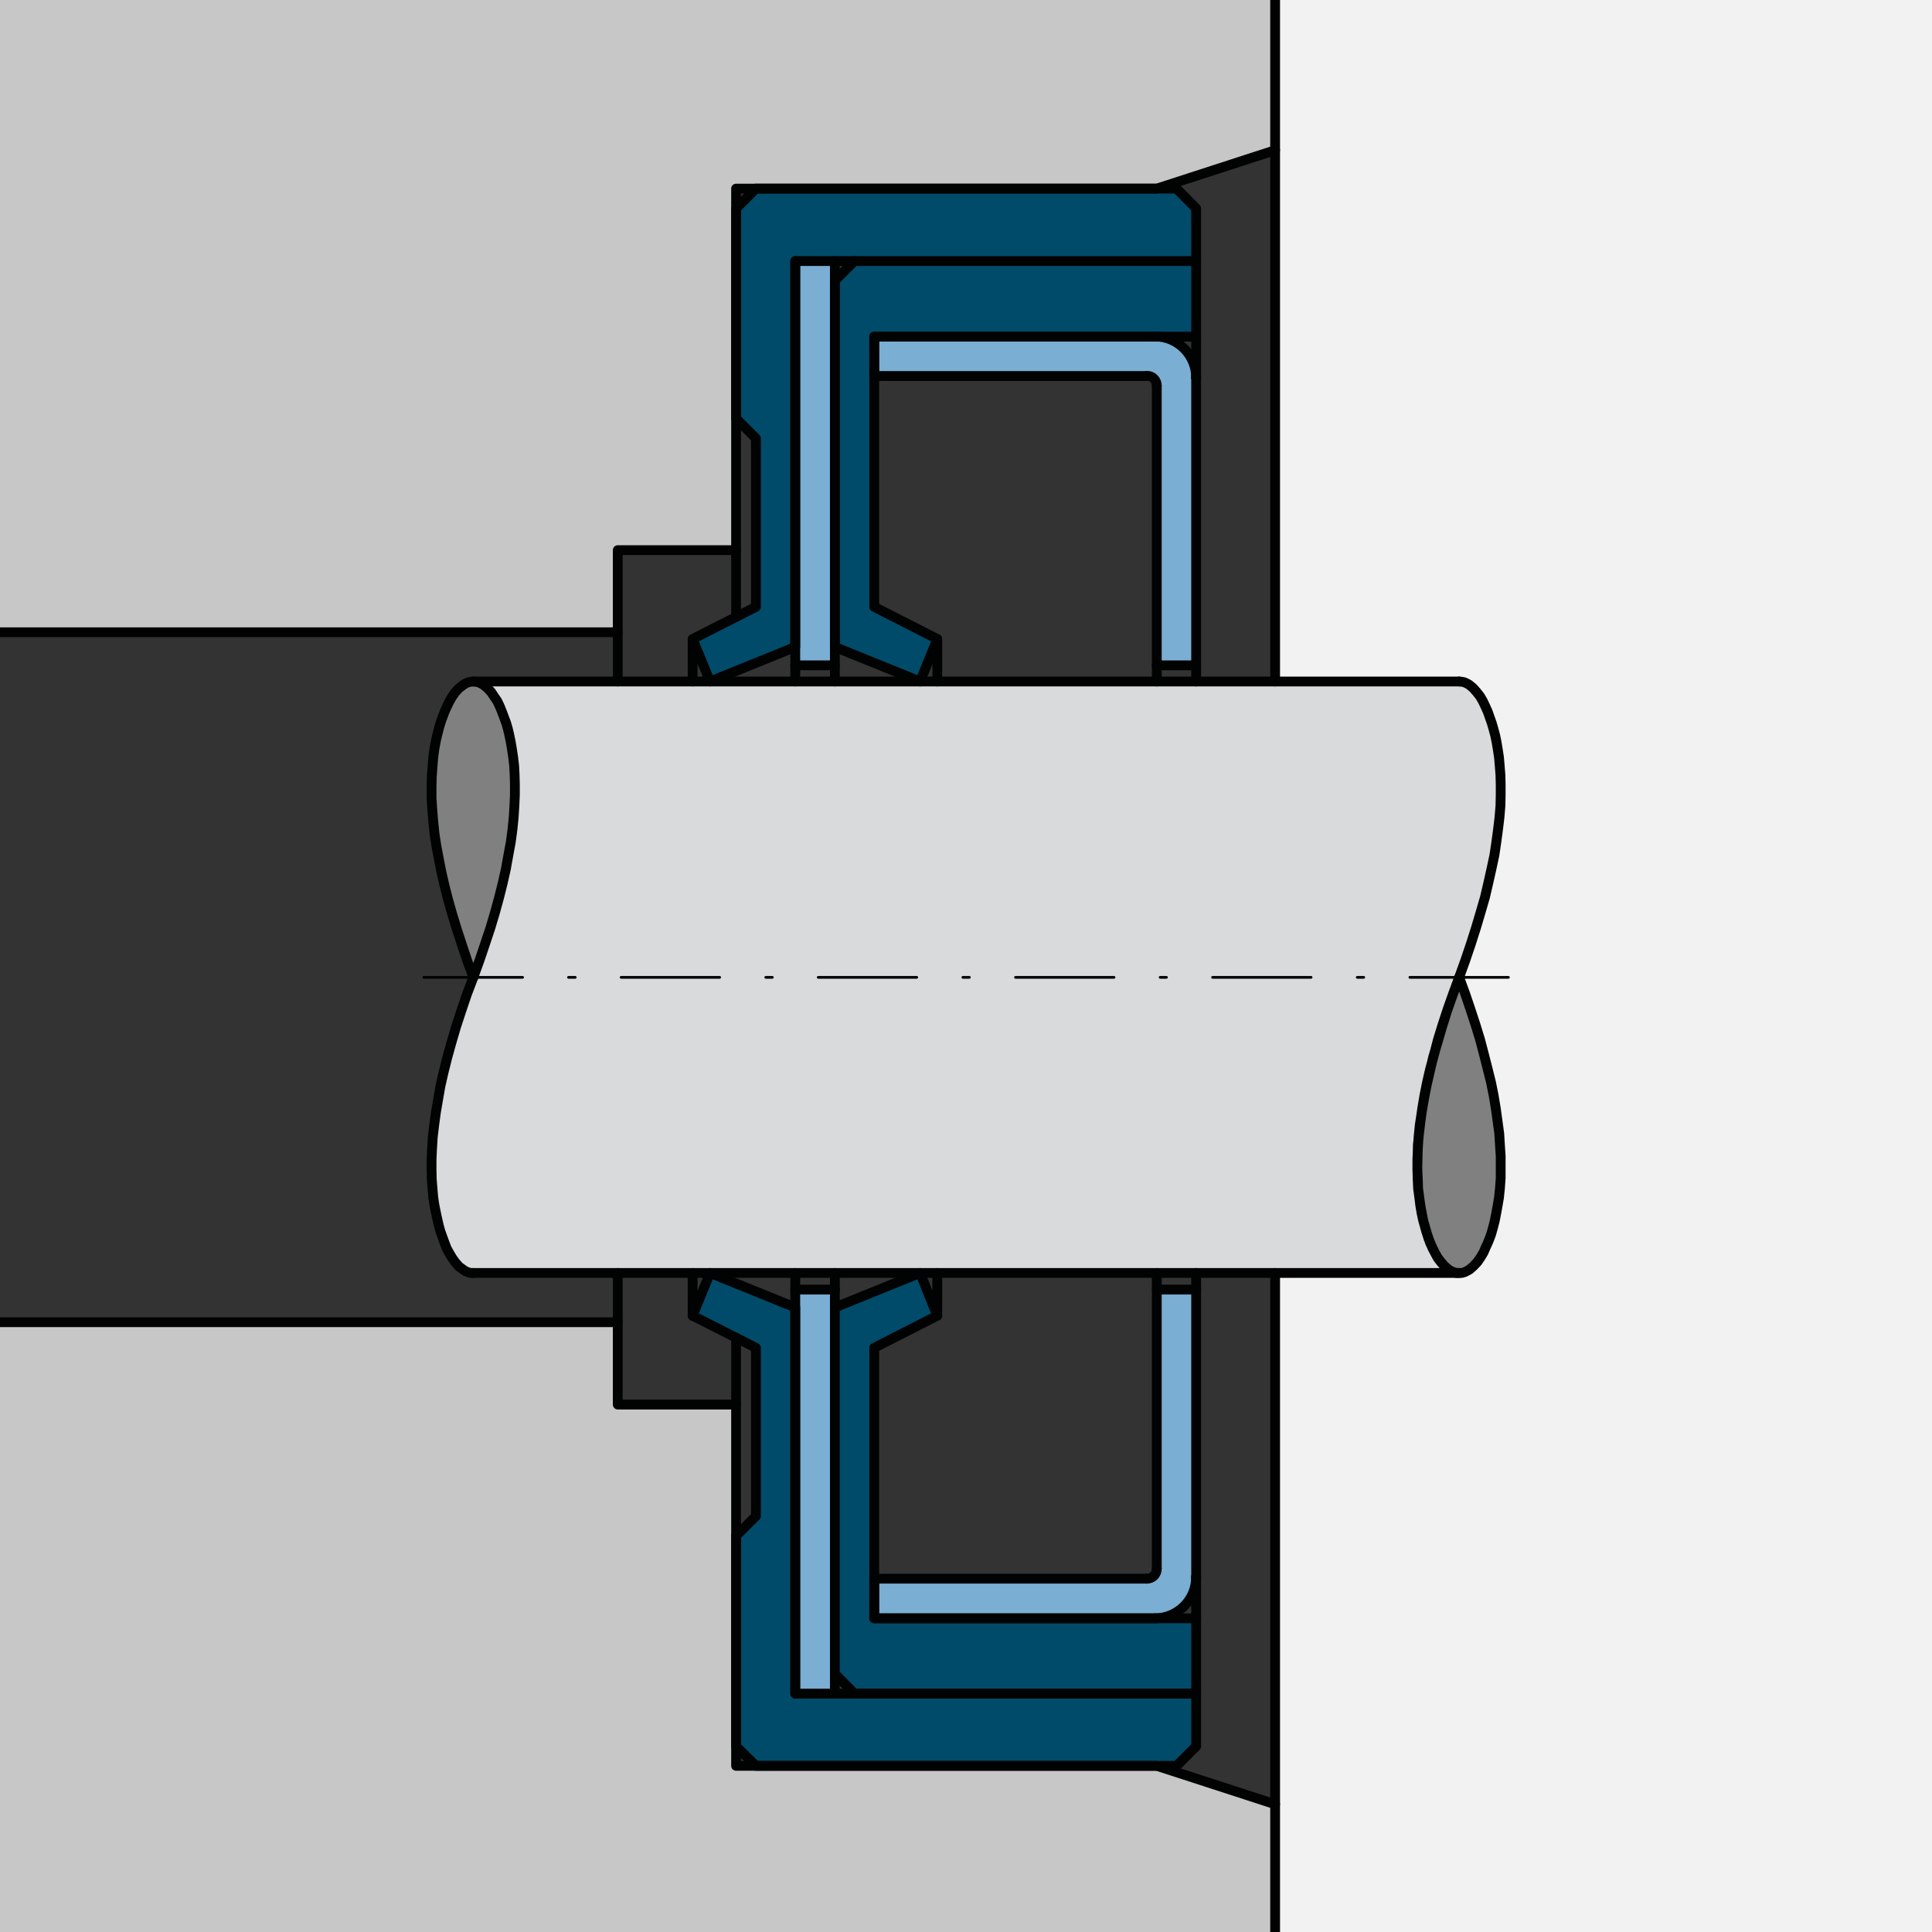 <svg xmlns="http://www.w3.org/2000/svg" xmlns:xlink="http://www.w3.org/1999/xlink" id="Ebene_1" viewBox="0 0 800 800" style="enable-background:new 0 0 800 800;"><rect x="0" y="0" width="800" height="800" fill="#333333" stroke="none"/><style>.st0{clip-path:url(#SVGID_00000118395643372145075530000007703568304061779634_);fill:#F2F2F2;}.st1{clip-path:url(#SVGID_00000118395643372145075530000007703568304061779634_);fill-rule:evenodd;clip-rule:evenodd;fill:#004B6A;}.st2{clip-path:url(#SVGID_00000118395643372145075530000007703568304061779634_);fill:#C7C7C8;}.st3{clip-path:url(#SVGID_00000118395643372145075530000007703568304061779634_);fill-rule:evenodd;clip-rule:evenodd;fill:#7AAED2;}.st4{clip-path:url(#SVGID_00000118395643372145075530000007703568304061779634_);fill-rule:evenodd;clip-rule:evenodd;fill:#D9DADB;}.st5{clip-path:url(#SVGID_00000118395643372145075530000007703568304061779634_);fill-rule:evenodd;clip-rule:evenodd;fill:#808081;}.st6{clip-path:url(#SVGID_00000118395643372145075530000007703568304061779634_);}.st7{clip-path:url(#SVGID_00000105388130159376155200000005831116765150568382_);fill:none;stroke:#010202;stroke-width:4.061;stroke-linecap:round;stroke-linejoin:round;stroke-miterlimit:10;}.st8{clip-path:url(#SVGID_00000118395643372145075530000007703568304061779634_);fill:none;stroke:#010202;stroke-width:4.061;stroke-linecap:round;stroke-linejoin:round;stroke-miterlimit:10;}.st9{clip-path:url(#SVGID_00000118395643372145075530000007703568304061779634_);fill:none;stroke:#010202;stroke-width:0.691;stroke-linecap:round;stroke-linejoin:round;stroke-miterlimit:10;}.st10{clip-path:url(#SVGID_00000093867964401365348390000005669938002639052733_);fill:none;stroke:#010202;stroke-width:4.061;stroke-linecap:round;stroke-linejoin:round;stroke-miterlimit:10;}.st11{clip-path:url(#SVGID_00000000907763661980980310000003209396931350115724_);fill:none;stroke:#010202;stroke-width:4.061;stroke-linecap:round;stroke-linejoin:round;stroke-miterlimit:10;}.st12{clip-path:url(#SVGID_00000074432283966186586920000000307631232383738045_);fill:none;stroke:#010202;stroke-width:4.061;stroke-linecap:round;stroke-linejoin:round;stroke-miterlimit:10;}.st13{clip-path:url(#SVGID_00000170958477306463857220000013806870017958606012_);fill:none;stroke:#010202;stroke-width:4.061;stroke-linecap:round;stroke-linejoin:round;stroke-miterlimit:10;}.st14{clip-path:url(#SVGID_00000009591795043525783870000008277668986076788109_);fill:none;stroke:#010202;stroke-width:4.061;stroke-linecap:round;stroke-linejoin:round;stroke-miterlimit:10;}.st15{clip-path:url(#SVGID_00000009557820340372218280000001990453088655345280_);fill:none;stroke:#010202;stroke-width:4.061;stroke-linecap:round;stroke-linejoin:round;stroke-miterlimit:10;}.st16{clip-path:url(#SVGID_00000091699769825386463640000007869038862492383875_);fill:none;stroke:#010202;stroke-width:4.061;stroke-linecap:round;stroke-linejoin:round;stroke-miterlimit:10;}.st17{clip-path:url(#SVGID_00000170277806595069907470000016447454342183257243_);fill:none;stroke:#010202;stroke-width:4.061;stroke-linecap:round;stroke-linejoin:round;stroke-miterlimit:10;}.st18{clip-path:url(#SVGID_00000005979870882380949670000009081222588348968586_);fill:none;stroke:#010202;stroke-width:4.061;stroke-linecap:round;stroke-linejoin:round;stroke-miterlimit:10;}.st19{clip-path:url(#SVGID_00000152254991358115456080000003682137297918725037_);fill:none;stroke:#010202;stroke-width:4.061;stroke-linecap:round;stroke-linejoin:round;stroke-miterlimit:10;}.st20{clip-path:url(#SVGID_00000030477016597026855320000016699904592894205101_);fill:none;stroke:#010202;stroke-width:4.061;stroke-linecap:round;stroke-linejoin:round;stroke-miterlimit:10;}.st21{clip-path:url(#SVGID_00000063635173315695408200000008410277362555050121_);fill:none;stroke:#010202;stroke-width:4.061;stroke-linecap:round;stroke-linejoin:round;stroke-miterlimit:10;}.st22{clip-path:url(#SVGID_00000005949244858408006090000015029850210746865340_);fill:none;stroke:#010202;stroke-width:4.061;stroke-linecap:round;stroke-linejoin:round;stroke-miterlimit:10;}.st23{clip-path:url(#SVGID_00000069369997207383036710000008721256451081134517_);fill:none;stroke:#010202;stroke-width:4.061;stroke-linecap:round;stroke-linejoin:round;stroke-miterlimit:10;}.st24{clip-path:url(#SVGID_00000181767185734593260590000017172048431387281333_);fill:none;stroke:#010202;stroke-width:4.061;stroke-linecap:round;stroke-linejoin:round;stroke-miterlimit:10;}.st25{clip-path:url(#SVGID_00000120528043057670196390000005935549211780527547_);fill:none;stroke:#010202;stroke-width:0.691;stroke-linecap:round;stroke-linejoin:round;stroke-miterlimit:10;}.st26{clip-path:url(#SVGID_00000112628399764439294420000001957742271912122500_);fill:none;stroke:#010202;stroke-width:0.691;stroke-linecap:round;stroke-linejoin:round;stroke-miterlimit:10;}.st27{clip-path:url(#SVGID_00000013152990876971943350000002093902061899834787_);fill:none;stroke:#010202;stroke-width:4.061;stroke-linecap:round;stroke-linejoin:round;stroke-miterlimit:10;}.st28{clip-path:url(#SVGID_00000118395643372145075530000007703568304061779634_);fill:none;stroke:#010202;stroke-width:1.123;stroke-linecap:round;stroke-linejoin:round;stroke-miterlimit:10;}.st29{clip-path:url(#SVGID_00000053543393233064912800000000957346315769563031_);fill:#F2F2F2;}.st30{clip-path:url(#SVGID_00000053543393233064912800000000957346315769563031_);fill-rule:evenodd;clip-rule:evenodd;fill:#7AAED2;}.st31{clip-path:url(#SVGID_00000053543393233064912800000000957346315769563031_);fill-rule:evenodd;clip-rule:evenodd;fill:#004B6A;}.st32{clip-path:url(#SVGID_00000053543393233064912800000000957346315769563031_);fill:#C7C7C8;}.st33{clip-path:url(#SVGID_00000053543393233064912800000000957346315769563031_);fill-rule:evenodd;clip-rule:evenodd;fill:#D9DADB;}.st34{clip-path:url(#SVGID_00000053543393233064912800000000957346315769563031_);fill-rule:evenodd;clip-rule:evenodd;fill:#808081;}.st35{clip-path:url(#SVGID_00000053543393233064912800000000957346315769563031_);}.st36{clip-path:url(#SVGID_00000091728326747555782800000009604639960085435776_);fill:none;stroke:#010202;stroke-width:4.061;stroke-linecap:round;stroke-linejoin:round;stroke-miterlimit:10;}.st37{clip-path:url(#SVGID_00000053543393233064912800000000957346315769563031_);fill:none;stroke:#010202;stroke-width:4.061;stroke-linecap:round;stroke-linejoin:round;stroke-miterlimit:10;}.st38{clip-path:url(#SVGID_00000053543393233064912800000000957346315769563031_);fill:none;stroke:#010202;stroke-width:0.691;stroke-linecap:round;stroke-linejoin:round;stroke-miterlimit:10;}.st39{clip-path:url(#SVGID_00000053543393233064912800000000957346315769563031_);fill:none;stroke:#010202;stroke-width:1.123;stroke-linecap:round;stroke-linejoin:round;stroke-miterlimit:10;}.st40{clip-path:url(#SVGID_00000026134019262557118660000000412717257493949344_);fill:none;stroke:#010202;stroke-width:0.691;stroke-linecap:round;stroke-linejoin:round;stroke-miterlimit:10;}.st41{clip-path:url(#SVGID_00000183219887252985056810000010823019031812147601_);fill:none;stroke:#010202;stroke-width:4.061;stroke-linecap:round;stroke-linejoin:round;stroke-miterlimit:10;}.st42{clip-path:url(#SVGID_00000083081029945326332640000018246148134363994752_);fill:none;stroke:#010202;stroke-width:4.061;stroke-linecap:round;stroke-linejoin:round;stroke-miterlimit:10;}.st43{clip-path:url(#SVGID_00000074442323183887327520000000489372719636699288_);fill:none;stroke:#010202;stroke-width:0.691;stroke-linecap:round;stroke-linejoin:round;stroke-miterlimit:10;}.st44{clip-path:url(#SVGID_00000021813961613943771630000015056597755977824428_);fill:none;stroke:#010202;stroke-width:4.061;stroke-linecap:round;stroke-linejoin:round;stroke-miterlimit:10;}.st45{clip-path:url(#SVGID_00000122697184699986869000000007882082124270655674_);fill:none;stroke:#010202;stroke-width:4.061;stroke-linecap:round;stroke-linejoin:round;stroke-miterlimit:10;}.st46{clip-path:url(#SVGID_00000120522834272812854700000013082996484616154771_);fill:none;stroke:#010202;stroke-width:4.061;stroke-linecap:round;stroke-linejoin:round;stroke-miterlimit:10;}.st47{clip-path:url(#SVGID_00000171703269714663169730000003434081931695762071_);fill:none;stroke:#010202;stroke-width:4.061;stroke-linecap:round;stroke-linejoin:round;stroke-miterlimit:10;}.st48{clip-path:url(#SVGID_00000040545857272234615130000014717497108339131806_);fill:none;stroke:#010202;stroke-width:4.061;stroke-linecap:round;stroke-linejoin:round;stroke-miterlimit:10;}.st49{clip-path:url(#SVGID_00000110462004675126262340000016782298542057376686_);fill:none;stroke:#010202;stroke-width:4.061;stroke-linecap:round;stroke-linejoin:round;stroke-miterlimit:10;}.st50{clip-path:url(#SVGID_00000020365033210474407160000005699006514051066257_);fill:none;stroke:#010202;stroke-width:4.061;stroke-linecap:round;stroke-linejoin:round;stroke-miterlimit:10;}.st51{clip-path:url(#SVGID_00000107569931008597025710000017748386238140327088_);fill:none;stroke:#010202;stroke-width:4.061;stroke-linecap:round;stroke-linejoin:round;stroke-miterlimit:10;}.st52{clip-path:url(#SVGID_00000133517532451802692580000005666037275605140401_);fill:none;stroke:#010202;stroke-width:4.061;stroke-linecap:round;stroke-linejoin:round;stroke-miterlimit:10;}.st53{clip-path:url(#SVGID_00000166637849638393033630000014318031634040928136_);fill:none;stroke:#010202;stroke-width:4.061;stroke-linecap:round;stroke-linejoin:round;stroke-miterlimit:10;}.st54{clip-path:url(#SVGID_00000126325226172462970450000009857999240802964150_);fill:none;stroke:#010202;stroke-width:4.061;stroke-linecap:round;stroke-linejoin:round;stroke-miterlimit:10;}.st55{clip-path:url(#SVGID_00000145771943955417176080000003041042169507746209_);fill:none;stroke:#010202;stroke-width:4.061;stroke-linecap:round;stroke-linejoin:round;stroke-miterlimit:10;}.st56{clip-path:url(#SVGID_00000096049411485133413300000015817084076442164381_);fill:none;stroke:#010202;stroke-width:4.061;stroke-linecap:round;stroke-linejoin:round;stroke-miterlimit:10;}.st57{clip-path:url(#SVGID_00000071525034585265593870000010630209704694299828_);fill:none;stroke:#010202;stroke-width:4.061;stroke-linecap:round;stroke-linejoin:round;stroke-miterlimit:10;}.st58{clip-path:url(#SVGID_00000043417544981164103770000003398328894574077863_);fill:#F2F2F2;}.st59{clip-path:url(#SVGID_00000043417544981164103770000003398328894574077863_);fill-rule:evenodd;clip-rule:evenodd;fill:#7AAED2;}.st60{clip-path:url(#SVGID_00000043417544981164103770000003398328894574077863_);fill-rule:evenodd;clip-rule:evenodd;fill:#004B6A;}.st61{clip-path:url(#SVGID_00000043417544981164103770000003398328894574077863_);fill:#C7C7C8;}.st62{clip-path:url(#SVGID_00000043417544981164103770000003398328894574077863_);fill-rule:evenodd;clip-rule:evenodd;fill:#D9DADB;}.st63{clip-path:url(#SVGID_00000043417544981164103770000003398328894574077863_);fill-rule:evenodd;clip-rule:evenodd;fill:#808081;}.st64{clip-path:url(#SVGID_00000043417544981164103770000003398328894574077863_);fill:none;stroke:#010202;stroke-width:4.061;stroke-linecap:round;stroke-linejoin:round;stroke-miterlimit:10;}.st65{clip-path:url(#SVGID_00000043417544981164103770000003398328894574077863_);fill:none;stroke:#010202;stroke-width:0.691;stroke-linecap:round;stroke-linejoin:round;stroke-miterlimit:10;}.st66{clip-path:url(#SVGID_00000043417544981164103770000003398328894574077863_);}.st67{clip-path:url(#SVGID_00000164500543400261786730000006065718564611347120_);fill:none;stroke:#010202;stroke-width:4.061;stroke-linecap:round;stroke-linejoin:round;stroke-miterlimit:10;}.st68{clip-path:url(#SVGID_00000043417544981164103770000003398328894574077863_);fill:none;stroke:#010202;stroke-width:1.123;stroke-linecap:round;stroke-linejoin:round;stroke-miterlimit:10;}.st69{clip-path:url(#SVGID_00000103944908233476336340000002010888066322556800_);fill:#F2F2F2;}.st70{clip-path:url(#SVGID_00000103944908233476336340000002010888066322556800_);fill-rule:evenodd;clip-rule:evenodd;fill:#7AAED2;}.st71{clip-path:url(#SVGID_00000103944908233476336340000002010888066322556800_);fill-rule:evenodd;clip-rule:evenodd;fill:#004B6A;}.st72{clip-path:url(#SVGID_00000103944908233476336340000002010888066322556800_);fill:#C7C7C8;}.st73{clip-path:url(#SVGID_00000103944908233476336340000002010888066322556800_);fill-rule:evenodd;clip-rule:evenodd;fill:#D9DADB;}.st74{clip-path:url(#SVGID_00000103944908233476336340000002010888066322556800_);fill-rule:evenodd;clip-rule:evenodd;fill:#808081;}.st75{clip-path:url(#SVGID_00000103944908233476336340000002010888066322556800_);fill:none;stroke:#010202;stroke-width:4.061;stroke-linecap:round;stroke-linejoin:round;stroke-miterlimit:10;}.st76{clip-path:url(#SVGID_00000103944908233476336340000002010888066322556800_);fill:none;stroke:#010202;stroke-width:0.691;stroke-linecap:round;stroke-linejoin:round;stroke-miterlimit:10;}.st77{clip-path:url(#SVGID_00000103944908233476336340000002010888066322556800_);}.st78{clip-path:url(#SVGID_00000111154841287930732670000008127072179518954905_);fill:none;stroke:#010202;stroke-width:4.061;stroke-linecap:round;stroke-linejoin:round;stroke-miterlimit:10;}.st79{clip-path:url(#SVGID_00000103944908233476336340000002010888066322556800_);fill:none;stroke:#010202;stroke-width:1.123;stroke-linecap:round;stroke-linejoin:round;stroke-miterlimit:10;}.st80{clip-path:url(#SVGID_00000154427022729470323980000014739847019845296045_);fill:#F2F2F2;}.st81{clip-path:url(#SVGID_00000154427022729470323980000014739847019845296045_);fill-rule:evenodd;clip-rule:evenodd;fill:#7AAED2;}.st82{clip-path:url(#SVGID_00000154427022729470323980000014739847019845296045_);fill-rule:evenodd;clip-rule:evenodd;fill:#004B6A;}.st83{clip-path:url(#SVGID_00000154427022729470323980000014739847019845296045_);fill:#C7C7C8;}.st84{clip-path:url(#SVGID_00000154427022729470323980000014739847019845296045_);fill-rule:evenodd;clip-rule:evenodd;fill:#D9DADB;}.st85{clip-path:url(#SVGID_00000154427022729470323980000014739847019845296045_);fill-rule:evenodd;clip-rule:evenodd;fill:#808081;}.st86{clip-path:url(#SVGID_00000154427022729470323980000014739847019845296045_);}.st87{clip-path:url(#SVGID_00000075876342188470125660000004144797834655755702_);fill:none;stroke:#010202;stroke-width:4.061;stroke-linecap:round;stroke-linejoin:round;stroke-miterlimit:10;}.st88{clip-path:url(#SVGID_00000154427022729470323980000014739847019845296045_);fill:none;stroke:#010202;stroke-width:4.061;stroke-linecap:round;stroke-linejoin:round;stroke-miterlimit:10;}.st89{clip-path:url(#SVGID_00000154427022729470323980000014739847019845296045_);fill:none;stroke:#010202;stroke-width:0.691;stroke-linecap:round;stroke-linejoin:round;stroke-miterlimit:10;}.st90{clip-path:url(#SVGID_00000154427022729470323980000014739847019845296045_);fill:none;stroke:#010202;stroke-width:1.123;stroke-linecap:round;stroke-linejoin:round;stroke-miterlimit:10;}.st91{clip-path:url(#SVGID_00000132063537544621943030000015088435379978129536_);fill:none;stroke:#010202;stroke-width:4.061;stroke-linecap:round;stroke-linejoin:round;stroke-miterlimit:10;}.st92{clip-path:url(#SVGID_00000093867584574586191160000008279432794715727248_);fill:none;stroke:#010202;stroke-width:1.123;stroke-linecap:round;stroke-linejoin:round;stroke-miterlimit:10;}.st93{clip-path:url(#SVGID_00000018937089122672362190000002580462455286743192_);fill:none;stroke:#010202;stroke-width:4.061;stroke-linecap:round;stroke-linejoin:round;stroke-miterlimit:10;}.st94{clip-path:url(#SVGID_00000065793134827240307070000000466584835860111019_);fill:none;stroke:#010202;stroke-width:1.123;stroke-linecap:round;stroke-linejoin:round;stroke-miterlimit:10;}.st95{clip-path:url(#SVGID_00000052798275321514611620000012175550956939119273_);fill:none;stroke:#010202;stroke-width:4.061;stroke-linecap:round;stroke-linejoin:round;stroke-miterlimit:10;}.st96{clip-path:url(#SVGID_00000147916195828830138240000002835469489813648555_);fill:none;stroke:#010202;stroke-width:4.061;stroke-linecap:round;stroke-linejoin:round;stroke-miterlimit:10;}.st97{clip-path:url(#SVGID_00000181078912025535519460000015967060641811673265_);fill:none;stroke:#010202;stroke-width:4.061;stroke-linecap:round;stroke-linejoin:round;stroke-miterlimit:10;}.st98{clip-path:url(#SVGID_00000077303090713364645460000012367738009894329510_);fill:none;stroke:#010202;stroke-width:4.061;stroke-linecap:round;stroke-linejoin:round;stroke-miterlimit:10;}.st99{clip-path:url(#SVGID_00000056418331271596026440000007639426889952758676_);fill:none;stroke:#010202;stroke-width:4.061;stroke-linecap:round;stroke-linejoin:round;stroke-miterlimit:10;}.st100{clip-path:url(#SVGID_00000131350680321375767200000004734998558883913636_);fill:none;stroke:#010202;stroke-width:4.061;stroke-linecap:round;stroke-linejoin:round;stroke-miterlimit:10;}.st101{clip-path:url(#SVGID_00000015335769877104935270000010459853450400406659_);fill:none;stroke:#010202;stroke-width:4.061;stroke-linecap:round;stroke-linejoin:round;stroke-miterlimit:10;}.st102{clip-path:url(#SVGID_00000092445329213338373510000014068140004477640880_);fill:none;stroke:#010202;stroke-width:4.061;stroke-linecap:round;stroke-linejoin:round;stroke-miterlimit:10;}.st103{clip-path:url(#SVGID_00000131339574986214799690000005069388212645611166_);fill:none;stroke:#010202;stroke-width:4.061;stroke-linecap:round;stroke-linejoin:round;stroke-miterlimit:10;}.st104{clip-path:url(#SVGID_00000152948508335104490840000004366469539864045482_);fill:none;stroke:#010202;stroke-width:4.061;stroke-linecap:round;stroke-linejoin:round;stroke-miterlimit:10;}.st105{clip-path:url(#SVGID_00000103264769831951993240000001045026625910611336_);fill:none;stroke:#010202;stroke-width:4.061;stroke-linecap:round;stroke-linejoin:round;stroke-miterlimit:10;}.st106{clip-path:url(#SVGID_00000000194602625359814000000001079075185842276496_);fill:none;stroke:#010202;stroke-width:4.061;stroke-linecap:round;stroke-linejoin:round;stroke-miterlimit:10;}.st107{clip-path:url(#SVGID_00000041975047993878578760000002281304655468948362_);fill:none;stroke:#010202;stroke-width:4.061;stroke-linecap:round;stroke-linejoin:round;stroke-miterlimit:10;}.st108{clip-path:url(#SVGID_00000080191829770339965590000000322400858630385579_);fill:none;stroke:#010202;stroke-width:4.061;stroke-linecap:round;stroke-linejoin:round;stroke-miterlimit:10;}.st109{clip-path:url(#SVGID_00000021840704794248000800000014590838738898542765_);fill:#F2F2F2;}.st110{clip-path:url(#SVGID_00000021840704794248000800000014590838738898542765_);fill:#C7C7C8;}.st111{clip-path:url(#SVGID_00000021840704794248000800000014590838738898542765_);fill-rule:evenodd;clip-rule:evenodd;fill:#004B6A;}.st112{clip-path:url(#SVGID_00000021840704794248000800000014590838738898542765_);fill-rule:evenodd;clip-rule:evenodd;fill:#7AAED2;}.st113{clip-path:url(#SVGID_00000021840704794248000800000014590838738898542765_);fill-rule:evenodd;clip-rule:evenodd;fill:#D9DADB;}.st114{clip-path:url(#SVGID_00000021840704794248000800000014590838738898542765_);fill-rule:evenodd;clip-rule:evenodd;fill:#808081;}.st115{clip-path:url(#SVGID_00000021840704794248000800000014590838738898542765_);}.st116{clip-path:url(#SVGID_00000114773009530674218150000008621074122596843690_);fill:none;stroke:#010202;stroke-width:4.061;stroke-linecap:round;stroke-linejoin:round;stroke-miterlimit:10;}.st117{clip-path:url(#SVGID_00000021840704794248000800000014590838738898542765_);fill:none;stroke:#010202;stroke-width:4.061;stroke-linecap:round;stroke-linejoin:round;stroke-miterlimit:10;}.st118{clip-path:url(#SVGID_00000021840704794248000800000014590838738898542765_);fill:none;stroke:#010202;stroke-width:0.691;stroke-linecap:round;stroke-linejoin:round;stroke-miterlimit:10;}.st119{clip-path:url(#SVGID_00000084525226125906222530000016036564094268725906_);fill:none;stroke:#010202;stroke-width:0.691;stroke-linecap:round;stroke-linejoin:round;stroke-miterlimit:10;}.st120{clip-path:url(#SVGID_00000078739758086552676730000005640468079317636016_);fill:none;stroke:#010202;stroke-width:0.691;stroke-linecap:round;stroke-linejoin:round;stroke-miterlimit:10;}.st121{clip-path:url(#SVGID_00000105402068981599076370000008434928264365591987_);fill:none;stroke:#010202;stroke-width:4.061;stroke-linecap:round;stroke-linejoin:round;stroke-miterlimit:10;}.st122{clip-path:url(#SVGID_00000164512598108896806840000010022692003010292378_);fill:none;stroke:#010202;stroke-width:4.061;stroke-linecap:round;stroke-linejoin:round;stroke-miterlimit:10;}.st123{clip-path:url(#SVGID_00000122709165868942665220000009518243050953418918_);fill:none;stroke:#010202;stroke-width:4.061;stroke-linecap:round;stroke-linejoin:round;stroke-miterlimit:10;}.st124{clip-path:url(#SVGID_00000106113481059960188980000002790873604593521036_);fill:none;stroke:#010202;stroke-width:4.061;stroke-linecap:round;stroke-linejoin:round;stroke-miterlimit:10;}.st125{clip-path:url(#SVGID_00000154409506559885380270000005619731334576438669_);fill:none;stroke:#010202;stroke-width:4.061;stroke-linecap:round;stroke-linejoin:round;stroke-miterlimit:10;}.st126{clip-path:url(#SVGID_00000119083482416128507280000001361917117535382164_);fill:none;stroke:#010202;stroke-width:4.061;stroke-linecap:round;stroke-linejoin:round;stroke-miterlimit:10;}.st127{clip-path:url(#SVGID_00000029021514004265905100000000314000744707722934_);fill:none;stroke:#010202;stroke-width:4.061;stroke-linecap:round;stroke-linejoin:round;stroke-miterlimit:10;}.st128{clip-path:url(#SVGID_00000009576368806293375300000012253799352839244719_);fill:none;stroke:#010202;stroke-width:4.061;stroke-linecap:round;stroke-linejoin:round;stroke-miterlimit:10;}.st129{clip-path:url(#SVGID_00000021840704794248000800000014590838738898542765_);fill:none;stroke:#010202;stroke-width:1.123;stroke-linecap:round;stroke-linejoin:round;stroke-miterlimit:10;}.st130{clip-path:url(#SVGID_00000070841375555492254240000001288744037553311658_);fill:#F2F2F2;}.st131{clip-path:url(#SVGID_00000070841375555492254240000001288744037553311658_);fill:#C7C7C8;}.st132{clip-path:url(#SVGID_00000070841375555492254240000001288744037553311658_);fill-rule:evenodd;clip-rule:evenodd;fill:#004B6A;}.st133{clip-path:url(#SVGID_00000070841375555492254240000001288744037553311658_);fill-rule:evenodd;clip-rule:evenodd;fill:#7AAED2;}.st134{clip-path:url(#SVGID_00000070841375555492254240000001288744037553311658_);fill-rule:evenodd;clip-rule:evenodd;fill:#D9DADB;}.st135{clip-path:url(#SVGID_00000070841375555492254240000001288744037553311658_);fill-rule:evenodd;clip-rule:evenodd;fill:#808081;}.st136{clip-path:url(#SVGID_00000070841375555492254240000001288744037553311658_);fill:none;stroke:#010202;stroke-width:4.061;stroke-linecap:round;stroke-linejoin:round;stroke-miterlimit:10;}.st137{clip-path:url(#SVGID_00000070841375555492254240000001288744037553311658_);fill:none;stroke:#010202;stroke-width:0.691;stroke-linecap:round;stroke-linejoin:round;stroke-miterlimit:10;}.st138{clip-path:url(#SVGID_00000070841375555492254240000001288744037553311658_);}.st139{clip-path:url(#SVGID_00000134932140853285618410000001494988017130216836_);fill:none;stroke:#010202;stroke-width:0.691;stroke-linecap:round;stroke-linejoin:round;stroke-miterlimit:10;}.st140{clip-path:url(#SVGID_00000003793552363868947100000011354867988459956652_);fill:none;stroke:#010202;stroke-width:0.691;stroke-linecap:round;stroke-linejoin:round;stroke-miterlimit:10;}.st141{clip-path:url(#SVGID_00000103238264183439107370000004856685803559806639_);fill:none;stroke:#010202;stroke-width:4.061;stroke-linecap:round;stroke-linejoin:round;stroke-miterlimit:10;}.st142{clip-path:url(#SVGID_00000057136249553303591470000004211271619783493306_);fill:none;stroke:#010202;stroke-width:4.061;stroke-linecap:round;stroke-linejoin:round;stroke-miterlimit:10;}.st143{clip-path:url(#SVGID_00000150060699962384062800000008940381705777568156_);fill:none;stroke:#010202;stroke-width:4.061;stroke-linecap:round;stroke-linejoin:round;stroke-miterlimit:10;}.st144{clip-path:url(#SVGID_00000164477407868164889980000017972598884329693108_);fill:none;stroke:#010202;stroke-width:4.061;stroke-linecap:round;stroke-linejoin:round;stroke-miterlimit:10;}.st145{clip-path:url(#SVGID_00000050623757351301901940000008127505678645149850_);fill:none;stroke:#010202;stroke-width:4.061;stroke-linecap:round;stroke-linejoin:round;stroke-miterlimit:10;}.st146{clip-path:url(#SVGID_00000005229829372579147090000011698742277817576624_);fill:none;stroke:#010202;stroke-width:4.061;stroke-linecap:round;stroke-linejoin:round;stroke-miterlimit:10;}.st147{clip-path:url(#SVGID_00000178207100514954262260000006653773541330484110_);fill:none;stroke:#010202;stroke-width:4.061;stroke-linecap:round;stroke-linejoin:round;stroke-miterlimit:10;}.st148{clip-path:url(#SVGID_00000018916451504693568190000004309850755432804268_);fill:none;stroke:#010202;stroke-width:4.061;stroke-linecap:round;stroke-linejoin:round;stroke-miterlimit:10;}.st149{clip-path:url(#SVGID_00000056404335734876588140000003973236286984782238_);fill:none;stroke:#010202;stroke-width:4.061;stroke-linecap:round;stroke-linejoin:round;stroke-miterlimit:10;}.st150{clip-path:url(#SVGID_00000070841375555492254240000001288744037553311658_);fill:none;stroke:#010202;stroke-width:1.123;stroke-linecap:round;stroke-linejoin:round;stroke-miterlimit:10;}.st151{clip-path:url(#SVGID_00000059991618285322403460000009740332151445770144_);fill:#F2F2F2;}.st152{clip-path:url(#SVGID_00000059991618285322403460000009740332151445770144_);fill:#C7C7C8;}.st153{clip-path:url(#SVGID_00000059991618285322403460000009740332151445770144_);fill-rule:evenodd;clip-rule:evenodd;fill:#004B6A;}.st154{clip-path:url(#SVGID_00000059991618285322403460000009740332151445770144_);fill-rule:evenodd;clip-rule:evenodd;fill:#7AAED2;}.st155{clip-path:url(#SVGID_00000059991618285322403460000009740332151445770144_);fill-rule:evenodd;clip-rule:evenodd;fill:#D9DADB;}.st156{clip-path:url(#SVGID_00000059991618285322403460000009740332151445770144_);fill-rule:evenodd;clip-rule:evenodd;fill:#808081;}.st157{clip-path:url(#SVGID_00000059991618285322403460000009740332151445770144_);fill:none;stroke:#010202;stroke-width:4.061;stroke-linecap:round;stroke-linejoin:round;stroke-miterlimit:10;}.st158{clip-path:url(#SVGID_00000059991618285322403460000009740332151445770144_);fill:none;stroke:#010202;stroke-width:0.691;stroke-linecap:round;stroke-linejoin:round;stroke-miterlimit:10;}.st159{clip-path:url(#SVGID_00000059991618285322403460000009740332151445770144_);}.st160{clip-path:url(#SVGID_00000052100942505288059530000018313674569317203108_);fill:none;stroke:#010202;stroke-width:4.061;stroke-linecap:round;stroke-linejoin:round;stroke-miterlimit:10;}.st161{clip-path:url(#SVGID_00000059991618285322403460000009740332151445770144_);fill:none;stroke:#010202;stroke-width:1.123;stroke-linecap:round;stroke-linejoin:round;stroke-miterlimit:10;}.st162{clip-path:url(#SVGID_00000085244154442283613720000011533890392785992636_);fill:#F2F2F2;}.st163{clip-path:url(#SVGID_00000085244154442283613720000011533890392785992636_);fill-rule:evenodd;clip-rule:evenodd;fill:#7AAED2;}.st164{clip-path:url(#SVGID_00000085244154442283613720000011533890392785992636_);fill-rule:evenodd;clip-rule:evenodd;fill:#004B6A;}.st165{clip-path:url(#SVGID_00000085244154442283613720000011533890392785992636_);fill:#C7C7C8;}.st166{clip-path:url(#SVGID_00000085244154442283613720000011533890392785992636_);fill-rule:evenodd;clip-rule:evenodd;fill:#D9DADB;}.st167{clip-path:url(#SVGID_00000085244154442283613720000011533890392785992636_);fill-rule:evenodd;clip-rule:evenodd;fill:#808081;}.st168{clip-path:url(#SVGID_00000085244154442283613720000011533890392785992636_);}.st169{clip-path:url(#SVGID_00000112601687675920405230000015762798317238287243_);fill:none;stroke:#010202;stroke-width:4.061;stroke-linecap:round;stroke-linejoin:round;stroke-miterlimit:10;}.st170{clip-path:url(#SVGID_00000085244154442283613720000011533890392785992636_);fill:none;stroke:#010202;stroke-width:4.061;stroke-linecap:round;stroke-linejoin:round;stroke-miterlimit:10;}.st171{clip-path:url(#SVGID_00000085244154442283613720000011533890392785992636_);fill:none;stroke:#010202;stroke-width:0.691;stroke-linecap:round;stroke-linejoin:round;stroke-miterlimit:10;}.st172{clip-path:url(#SVGID_00000021833717565211378490000003362453943647764904_);fill:none;stroke:#010202;stroke-width:0.691;stroke-linecap:round;stroke-linejoin:round;stroke-miterlimit:10;}.st173{clip-path:url(#SVGID_00000018228161817631795240000009379786000074341768_);fill:none;stroke:#010202;stroke-width:0.691;stroke-linecap:round;stroke-linejoin:round;stroke-miterlimit:10;}.st174{clip-path:url(#SVGID_00000019664689370922709400000011556903938653973404_);fill:none;stroke:#010202;stroke-width:4.061;stroke-linecap:round;stroke-linejoin:round;stroke-miterlimit:10;}.st175{clip-path:url(#SVGID_00000065067125401738512960000014389628234853171391_);fill:none;stroke:#010202;stroke-width:4.061;stroke-linecap:round;stroke-linejoin:round;stroke-miterlimit:10;}.st176{clip-path:url(#SVGID_00000172418872111436579730000008793869718244131500_);fill:none;stroke:#010202;stroke-width:4.061;stroke-linecap:round;stroke-linejoin:round;stroke-miterlimit:10;}.st177{clip-path:url(#SVGID_00000008871460497822146740000018050716957115637678_);fill:none;stroke:#010202;stroke-width:4.061;stroke-linecap:round;stroke-linejoin:round;stroke-miterlimit:10;}.st178{clip-path:url(#SVGID_00000085244154442283613720000011533890392785992636_);fill:none;stroke:#010202;stroke-width:1.123;stroke-linecap:round;stroke-linejoin:round;stroke-miterlimit:10;}.st179{clip-path:url(#SVGID_00000177461512916872200140000000235050293472109471_);fill:#F2F2F2;}.st180{clip-path:url(#SVGID_00000177461512916872200140000000235050293472109471_);fill-rule:evenodd;clip-rule:evenodd;fill:#7AAED2;}.st181{clip-path:url(#SVGID_00000177461512916872200140000000235050293472109471_);fill-rule:evenodd;clip-rule:evenodd;fill:#004B6A;}.st182{clip-path:url(#SVGID_00000177461512916872200140000000235050293472109471_);fill:#C7C7C8;}.st183{clip-path:url(#SVGID_00000177461512916872200140000000235050293472109471_);fill-rule:evenodd;clip-rule:evenodd;fill:#D9DADB;}.st184{clip-path:url(#SVGID_00000177461512916872200140000000235050293472109471_);fill-rule:evenodd;clip-rule:evenodd;fill:#808081;}.st185{clip-path:url(#SVGID_00000177461512916872200140000000235050293472109471_);}.st186{clip-path:url(#SVGID_00000178887121858842554430000004434397313825526186_);fill:none;stroke:#010202;stroke-width:4.061;stroke-linecap:round;stroke-linejoin:round;stroke-miterlimit:10;}.st187{clip-path:url(#SVGID_00000177461512916872200140000000235050293472109471_);fill:none;stroke:#010202;stroke-width:4.061;stroke-linecap:round;stroke-linejoin:round;stroke-miterlimit:10;}.st188{clip-path:url(#SVGID_00000177461512916872200140000000235050293472109471_);fill:none;stroke:#010202;stroke-width:0.691;stroke-linecap:round;stroke-linejoin:round;stroke-miterlimit:10;}.st189{clip-path:url(#SVGID_00000035492580959183569830000006807305597028344712_);fill:none;stroke:#010202;stroke-width:4.061;stroke-linecap:round;stroke-linejoin:round;stroke-miterlimit:10;}.st190{clip-path:url(#SVGID_00000080174378398800532400000013318031040971857298_);fill:none;stroke:#010202;stroke-width:4.061;stroke-linecap:round;stroke-linejoin:round;stroke-miterlimit:10;}.st191{clip-path:url(#SVGID_00000033328385852870671480000002596315070793574320_);fill:none;stroke:#010202;stroke-width:4.061;stroke-linecap:round;stroke-linejoin:round;stroke-miterlimit:10;}.st192{clip-path:url(#SVGID_00000035521093726070489900000016439404370170388647_);fill:none;stroke:#010202;stroke-width:4.061;stroke-linecap:round;stroke-linejoin:round;stroke-miterlimit:10;}.st193{clip-path:url(#SVGID_00000177461512916872200140000000235050293472109471_);fill:none;stroke:#010202;stroke-width:1.123;stroke-linecap:round;stroke-linejoin:round;stroke-miterlimit:10;}.st194{clip-path:url(#SVGID_00000165916782916155395190000012909674515268108724_);fill:#F2F2F2;}.st195{clip-path:url(#SVGID_00000165916782916155395190000012909674515268108724_);fill-rule:evenodd;clip-rule:evenodd;fill:#7AAED2;}.st196{clip-path:url(#SVGID_00000165916782916155395190000012909674515268108724_);fill-rule:evenodd;clip-rule:evenodd;fill:#004B6A;}.st197{clip-path:url(#SVGID_00000165916782916155395190000012909674515268108724_);fill:#C7C7C8;}.st198{clip-path:url(#SVGID_00000165916782916155395190000012909674515268108724_);fill-rule:evenodd;clip-rule:evenodd;fill:#D9DADB;}.st199{clip-path:url(#SVGID_00000165916782916155395190000012909674515268108724_);fill-rule:evenodd;clip-rule:evenodd;fill:#808081;}.st200{clip-path:url(#SVGID_00000165916782916155395190000012909674515268108724_);}.st201{clip-path:url(#SVGID_00000124139353802112564580000017539253392799334045_);fill:none;stroke:#010202;stroke-width:4.061;stroke-linecap:round;stroke-linejoin:round;stroke-miterlimit:10;}.st202{clip-path:url(#SVGID_00000165916782916155395190000012909674515268108724_);fill:none;stroke:#010202;stroke-width:4.061;stroke-linecap:round;stroke-linejoin:round;stroke-miterlimit:10;}.st203{clip-path:url(#SVGID_00000165916782916155395190000012909674515268108724_);fill:none;stroke:#010202;stroke-width:0.691;stroke-linecap:round;stroke-linejoin:round;stroke-miterlimit:10;}.st204{clip-path:url(#SVGID_00000046335433048768820580000013915490763033466550_);fill:none;stroke:#010202;stroke-width:4.061;stroke-linecap:round;stroke-linejoin:round;stroke-miterlimit:10;}.st205{clip-path:url(#SVGID_00000054230477439177646690000014882928656869820062_);fill:none;stroke:#010202;stroke-width:4.061;stroke-linecap:round;stroke-linejoin:round;stroke-miterlimit:10;}.st206{clip-path:url(#SVGID_00000084520051738095263340000014592978928834664349_);fill:none;stroke:#010202;stroke-width:4.061;stroke-linecap:round;stroke-linejoin:round;stroke-miterlimit:10;}.st207{clip-path:url(#SVGID_00000154410845636673221670000005910257726909153959_);fill:none;stroke:#010202;stroke-width:4.061;stroke-linecap:round;stroke-linejoin:round;stroke-miterlimit:10;}.st208{clip-path:url(#SVGID_00000163063778350638558760000003931983963150584501_);fill:none;stroke:#010202;stroke-width:0.691;stroke-linecap:round;stroke-linejoin:round;stroke-miterlimit:10;}.st209{clip-path:url(#SVGID_00000147191791152978759430000003990221885413372333_);fill:none;stroke:#010202;stroke-width:4.061;stroke-linecap:round;stroke-linejoin:round;stroke-miterlimit:10;}.st210{clip-path:url(#SVGID_00000165916782916155395190000012909674515268108724_);fill:none;stroke:#010202;stroke-width:1.123;stroke-linecap:round;stroke-linejoin:round;stroke-miterlimit:10;}.st211{clip-path:url(#SVGID_00000078027525864323017050000005282549701529760135_);fill:#F2F2F2;}.st212{clip-path:url(#SVGID_00000078027525864323017050000005282549701529760135_);fill-rule:evenodd;clip-rule:evenodd;fill:#7AAED2;}.st213{clip-path:url(#SVGID_00000078027525864323017050000005282549701529760135_);fill-rule:evenodd;clip-rule:evenodd;fill:#004B6A;}.st214{clip-path:url(#SVGID_00000078027525864323017050000005282549701529760135_);fill:#C7C7C8;}.st215{clip-path:url(#SVGID_00000078027525864323017050000005282549701529760135_);fill-rule:evenodd;clip-rule:evenodd;fill:#D9DADB;}.st216{clip-path:url(#SVGID_00000078027525864323017050000005282549701529760135_);fill-rule:evenodd;clip-rule:evenodd;fill:#808081;}.st217{clip-path:url(#SVGID_00000078027525864323017050000005282549701529760135_);}.st218{clip-path:url(#SVGID_00000142869706759804710590000016299333730672001455_);fill:none;stroke:#010202;stroke-width:4.061;stroke-linecap:round;stroke-linejoin:round;stroke-miterlimit:10;}.st219{clip-path:url(#SVGID_00000078027525864323017050000005282549701529760135_);fill:none;stroke:#010202;stroke-width:4.061;stroke-linecap:round;stroke-linejoin:round;stroke-miterlimit:10;}.st220{clip-path:url(#SVGID_00000078027525864323017050000005282549701529760135_);fill:none;stroke:#010202;stroke-width:0.691;stroke-linecap:round;stroke-linejoin:round;stroke-miterlimit:10;}.st221{clip-path:url(#SVGID_00000109030705193136336910000008076170589689410442_);fill:none;stroke:#010202;stroke-width:4.061;stroke-linecap:round;stroke-linejoin:round;stroke-miterlimit:10;}.st222{clip-path:url(#SVGID_00000111153772161567418230000016985230305842214287_);fill:none;stroke:#010202;stroke-width:4.061;stroke-linecap:round;stroke-linejoin:round;stroke-miterlimit:10;}.st223{clip-path:url(#SVGID_00000179637323941224461340000016635222924372053152_);fill:none;stroke:#010202;stroke-width:4.061;stroke-linecap:round;stroke-linejoin:round;stroke-miterlimit:10;}.st224{clip-path:url(#SVGID_00000029006013505652720110000014252029153954064031_);fill:none;stroke:#010202;stroke-width:4.061;stroke-linecap:round;stroke-linejoin:round;stroke-miterlimit:10;}.st225{clip-path:url(#SVGID_00000026163830402339493670000000592442210482111400_);fill:none;stroke:#010202;stroke-width:0.691;stroke-linecap:round;stroke-linejoin:round;stroke-miterlimit:10;}.st226{clip-path:url(#SVGID_00000113332269709793231730000014658753274654534312_);fill:none;stroke:#010202;stroke-width:4.061;stroke-linecap:round;stroke-linejoin:round;stroke-miterlimit:10;}.st227{clip-path:url(#SVGID_00000078027525864323017050000005282549701529760135_);fill:none;stroke:#010202;stroke-width:1.123;stroke-linecap:round;stroke-linejoin:round;stroke-miterlimit:10;}.st228{clip-path:url(#SVGID_00000098906897606850822900000000838345959793475253_);fill:#F2F2F2;}.st229{clip-path:url(#SVGID_00000098906897606850822900000000838345959793475253_);fill:#C7C7C8;}.st230{clip-path:url(#SVGID_00000098906897606850822900000000838345959793475253_);fill-rule:evenodd;clip-rule:evenodd;fill:#004B6A;}.st231{clip-path:url(#SVGID_00000098906897606850822900000000838345959793475253_);fill-rule:evenodd;clip-rule:evenodd;fill:#7AAED2;}.st232{clip-path:url(#SVGID_00000098906897606850822900000000838345959793475253_);fill-rule:evenodd;clip-rule:evenodd;fill:#D9DADB;}.st233{clip-path:url(#SVGID_00000098906897606850822900000000838345959793475253_);fill-rule:evenodd;clip-rule:evenodd;fill:#808081;}.st234{clip-path:url(#SVGID_00000098906897606850822900000000838345959793475253_);fill:none;stroke:#010202;stroke-width:4.061;stroke-linecap:round;stroke-linejoin:round;stroke-miterlimit:10;}.st235{clip-path:url(#SVGID_00000098906897606850822900000000838345959793475253_);fill:none;stroke:#010202;stroke-width:0.691;stroke-linecap:round;stroke-linejoin:round;stroke-miterlimit:10;}.st236{clip-path:url(#SVGID_00000098906897606850822900000000838345959793475253_);}.st237{clip-path:url(#SVGID_00000084498153759692007650000006012844276983255714_);fill:none;stroke:#010202;stroke-width:4.061;stroke-linecap:round;stroke-linejoin:round;stroke-miterlimit:10;}.st238{clip-path:url(#SVGID_00000007401618529596369890000002250770235183205765_);fill:none;stroke:#010202;stroke-width:4.061;stroke-linecap:round;stroke-linejoin:round;stroke-miterlimit:10;}.st239{clip-path:url(#SVGID_00000038379300904521829280000004752675280931432340_);fill:none;stroke:#010202;stroke-width:0.691;stroke-linecap:round;stroke-linejoin:round;stroke-miterlimit:10;}.st240{clip-path:url(#SVGID_00000114759959197578080710000014952913418784332199_);fill:none;stroke:#010202;stroke-width:4.061;stroke-linecap:round;stroke-linejoin:round;stroke-miterlimit:10;}.st241{clip-path:url(#SVGID_00000036251796462030111810000010039376360905933246_);fill:none;stroke:#010202;stroke-width:4.061;stroke-linecap:round;stroke-linejoin:round;stroke-miterlimit:10;}.st242{clip-path:url(#SVGID_00000006700306447556101280000007513402987347166093_);fill:none;stroke:#010202;stroke-width:4.061;stroke-linecap:round;stroke-linejoin:round;stroke-miterlimit:10;}.st243{clip-path:url(#SVGID_00000066515085930033405070000013821499031665713539_);fill:none;stroke:#010202;stroke-width:0.691;stroke-linecap:round;stroke-linejoin:round;stroke-miterlimit:10;}.st244{clip-path:url(#SVGID_00000098906897606850822900000000838345959793475253_);fill:none;stroke:#010202;stroke-width:1.123;stroke-linecap:round;stroke-linejoin:round;stroke-miterlimit:10;}.st245{clip-path:url(#SVGID_00000028323750988702527080000009846549739629297551_);fill:#F2F2F2;}.st246{clip-path:url(#SVGID_00000028323750988702527080000009846549739629297551_);fill-rule:evenodd;clip-rule:evenodd;fill:#7AAED2;}.st247{clip-path:url(#SVGID_00000028323750988702527080000009846549739629297551_);fill-rule:evenodd;clip-rule:evenodd;fill:#004B6A;}.st248{clip-path:url(#SVGID_00000028323750988702527080000009846549739629297551_);fill:#C7C7C8;}.st249{clip-path:url(#SVGID_00000028323750988702527080000009846549739629297551_);fill-rule:evenodd;clip-rule:evenodd;fill:#D9DADB;}.st250{clip-path:url(#SVGID_00000028323750988702527080000009846549739629297551_);fill-rule:evenodd;clip-rule:evenodd;fill:#808081;}.st251{clip-path:url(#SVGID_00000028323750988702527080000009846549739629297551_);}.st252{clip-path:url(#SVGID_00000181058310376106353590000009105678744333352357_);fill:none;stroke:#010202;stroke-width:4.061;stroke-linecap:round;stroke-linejoin:round;stroke-miterlimit:10;}.st253{clip-path:url(#SVGID_00000028323750988702527080000009846549739629297551_);fill:none;stroke:#010202;stroke-width:4.061;stroke-linecap:round;stroke-linejoin:round;stroke-miterlimit:10;}.st254{clip-path:url(#SVGID_00000028323750988702527080000009846549739629297551_);fill:none;stroke:#010202;stroke-width:0.691;stroke-linecap:round;stroke-linejoin:round;stroke-miterlimit:10;}.st255{clip-path:url(#SVGID_00000103987272099896180360000017538840940649616554_);fill:none;stroke:#010202;stroke-width:4.061;stroke-linecap:round;stroke-linejoin:round;stroke-miterlimit:10;}.st256{clip-path:url(#SVGID_00000104698206436377923770000003417204407134192798_);fill:none;stroke:#010202;stroke-width:4.061;stroke-linecap:round;stroke-linejoin:round;stroke-miterlimit:10;}.st257{clip-path:url(#SVGID_00000103234659772364407420000001837015812396635299_);fill:none;stroke:#010202;stroke-width:4.061;stroke-linecap:round;stroke-linejoin:round;stroke-miterlimit:10;}.st258{clip-path:url(#SVGID_00000179646781091681289730000004526852799996191125_);fill:none;stroke:#010202;stroke-width:4.061;stroke-linecap:round;stroke-linejoin:round;stroke-miterlimit:10;}.st259{clip-path:url(#SVGID_00000042731492837351256650000006367585846374759606_);fill:none;stroke:#010202;stroke-width:4.061;stroke-linecap:round;stroke-linejoin:round;stroke-miterlimit:10;}.st260{clip-path:url(#SVGID_00000089536830849229601600000011681979506368708534_);fill:none;stroke:#010202;stroke-width:4.061;stroke-linecap:round;stroke-linejoin:round;stroke-miterlimit:10;}.st261{clip-path:url(#SVGID_00000052065231556795097800000003014455472602912946_);fill:none;stroke:#010202;stroke-width:4.061;stroke-linecap:round;stroke-linejoin:round;stroke-miterlimit:10;}.st262{clip-path:url(#SVGID_00000085250374422340635430000013958761632785663924_);fill:none;stroke:#010202;stroke-width:4.061;stroke-linecap:round;stroke-linejoin:round;stroke-miterlimit:10;}.st263{clip-path:url(#SVGID_00000132801702697527016060000004892981694506169020_);fill:none;stroke:#010202;stroke-width:4.061;stroke-linecap:round;stroke-linejoin:round;stroke-miterlimit:10;}.st264{clip-path:url(#SVGID_00000157280112915221938910000006348008248920635785_);fill:none;stroke:#010202;stroke-width:4.061;stroke-linecap:round;stroke-linejoin:round;stroke-miterlimit:10;}.st265{clip-path:url(#SVGID_00000026882654934349545910000018043047504785733001_);fill:none;stroke:#010202;stroke-width:4.061;stroke-linecap:round;stroke-linejoin:round;stroke-miterlimit:10;}.st266{clip-path:url(#SVGID_00000107583362893700595660000011823944131477778564_);fill:none;stroke:#010202;stroke-width:4.061;stroke-linecap:round;stroke-linejoin:round;stroke-miterlimit:10;}.st267{clip-path:url(#SVGID_00000138536015208137889050000017687781542505520268_);fill:none;stroke:#010202;stroke-width:4.061;stroke-linecap:round;stroke-linejoin:round;stroke-miterlimit:10;}.st268{clip-path:url(#SVGID_00000052825296880703302040000001584986862068827053_);fill:none;stroke:#010202;stroke-width:4.061;stroke-linecap:round;stroke-linejoin:round;stroke-miterlimit:10;}.st269{clip-path:url(#SVGID_00000036221465063942215890000010233962577418820511_);fill:none;stroke:#010202;stroke-width:4.061;stroke-linecap:round;stroke-linejoin:round;stroke-miterlimit:10;}.st270{clip-path:url(#SVGID_00000124143671797487435930000001098377237731254444_);fill:none;stroke:#010202;stroke-width:4.061;stroke-linecap:round;stroke-linejoin:round;stroke-miterlimit:10;}.st271{clip-path:url(#SVGID_00000028323750988702527080000009846549739629297551_);fill:none;stroke:#010202;stroke-width:1.123;stroke-linecap:round;stroke-linejoin:round;stroke-miterlimit:10;}.st272{clip-path:url(#SVGID_00000160892952578180793820000016294313266156250792_);fill:#F2F2F2;}.st273{clip-path:url(#SVGID_00000160892952578180793820000016294313266156250792_);fill-rule:evenodd;clip-rule:evenodd;fill:#7AAED2;}.st274{clip-path:url(#SVGID_00000160892952578180793820000016294313266156250792_);fill-rule:evenodd;clip-rule:evenodd;fill:#004B6A;}.st275{clip-path:url(#SVGID_00000160892952578180793820000016294313266156250792_);fill:#C7C7C8;}.st276{clip-path:url(#SVGID_00000160892952578180793820000016294313266156250792_);fill-rule:evenodd;clip-rule:evenodd;fill:#D9DADB;}.st277{clip-path:url(#SVGID_00000160892952578180793820000016294313266156250792_);fill-rule:evenodd;clip-rule:evenodd;fill:#808081;}.st278{clip-path:url(#SVGID_00000160892952578180793820000016294313266156250792_);}.st279{clip-path:url(#SVGID_00000077283161137150535650000016251227080063141255_);fill:none;stroke:#010202;stroke-width:4.061;stroke-linecap:round;stroke-linejoin:round;stroke-miterlimit:10;}.st280{clip-path:url(#SVGID_00000160892952578180793820000016294313266156250792_);fill:none;stroke:#010202;stroke-width:4.061;stroke-linecap:round;stroke-linejoin:round;stroke-miterlimit:10;}.st281{clip-path:url(#SVGID_00000160892952578180793820000016294313266156250792_);fill:none;stroke:#010202;stroke-width:0.691;stroke-linecap:round;stroke-linejoin:round;stroke-miterlimit:10;}.st282{clip-path:url(#SVGID_00000050626540664005909810000014449811957748530098_);fill:none;stroke:#010202;stroke-width:0.691;stroke-linecap:round;stroke-linejoin:round;stroke-miterlimit:10;}.st283{clip-path:url(#SVGID_00000178199179718957358750000011642104990261343397_);fill:none;stroke:#010202;stroke-width:0.691;stroke-linecap:round;stroke-linejoin:round;stroke-miterlimit:10;}.st284{clip-path:url(#SVGID_00000032628986839071100590000007580054599003382431_);fill:none;stroke:#010202;stroke-width:4.061;stroke-linecap:round;stroke-linejoin:round;stroke-miterlimit:10;}.st285{clip-path:url(#SVGID_00000036972396424790631810000009617680886578751369_);fill:none;stroke:#010202;stroke-width:4.061;stroke-linecap:round;stroke-linejoin:round;stroke-miterlimit:10;}.st286{clip-path:url(#SVGID_00000037677344161442918890000012917230795095616409_);fill:none;stroke:#010202;stroke-width:4.061;stroke-linecap:round;stroke-linejoin:round;stroke-miterlimit:10;}.st287{clip-path:url(#SVGID_00000044896195332869957030000005586221408339025314_);fill:none;stroke:#010202;stroke-width:4.061;stroke-linecap:round;stroke-linejoin:round;stroke-miterlimit:10;}.st288{clip-path:url(#SVGID_00000160892952578180793820000016294313266156250792_);fill:none;stroke:#010202;stroke-width:1.123;stroke-linecap:round;stroke-linejoin:round;stroke-miterlimit:10;}</style><g><g><defs><rect id="SVGID_00000091012870879933854370000009478074578391799441_" width="800" height="800"></rect></defs><clipPath id="SVGID_00000098909514235887720810000004067044675002081203_"><use xlink:href="#SVGID_00000091012870879933854370000009478074578391799441_" style="overflow:visible;"></use></clipPath><rect x="528" style="clip-path:url(#SVGID_00000098909514235887720810000004067044675002081203_);fill:#F2F2F2;" width="272" height="800"></rect><rect x="329.3" y="108.1" style="clip-path:url(#SVGID_00000098909514235887720810000004067044675002081203_);fill-rule:evenodd;clip-rule:evenodd;fill:#7AAED2;" width="16.3" height="167.4"></rect><rect x="329.3" y="534" style="clip-path:url(#SVGID_00000098909514235887720810000004067044675002081203_);fill-rule:evenodd;clip-rule:evenodd;fill:#7AAED2;" width="16.3" height="167.4"></rect><polygon style="clip-path:url(#SVGID_00000098909514235887720810000004067044675002081203_);fill-rule:evenodd;clip-rule:evenodd;fill:#004B6A;" points="286.8,264.6 294,282.2 329.3,267.9 329.3,108.1 495.3,108.1 495.3,86.3 487.2,78.1 313,78.1 304.8,86.3 304.8,173.3 313,181.5 313,251.3"></polygon><polygon style="clip-path:url(#SVGID_00000098909514235887720810000004067044675002081203_);fill-rule:evenodd;clip-rule:evenodd;fill:#004B6A;" points="286.8,544.8 313,558.1 313,627.8 304.8,636 304.8,723.1 313,731.2 487.2,731.2 495.3,723.1 495.3,701.3 329.3,701.3 329.3,541.4 294,527.1"></polygon><polygon style="clip-path:url(#SVGID_00000098909514235887720810000004067044675002081203_);fill:#C7C7C8;" points="0,547.5 0,800 528,800 528,747.1 479,731.2 304.8,731.2 304.8,581.6 255.8,581.6 255.8,547.5"></polygon><polygon style="clip-path:url(#SVGID_00000098909514235887720810000004067044675002081203_);fill:#C7C7C8;" points="0,0 0,261.8 255.8,261.8 255.8,227.8 304.8,227.8 304.8,78.1 479,78.1 528,62.2 528,0"></polygon><polygon style="clip-path:url(#SVGID_00000098909514235887720810000004067044675002081203_);fill-rule:evenodd;clip-rule:evenodd;fill:#004B6A;" points="478.3,139.4 362,139.4 362,251.3 388.1,264.6 381,282.2 345.7,267.9 345.7,116.2 353.8,108.1 495.3,108.1 495.3,139.4"></polygon><polygon style="clip-path:url(#SVGID_00000098909514235887720810000004067044675002081203_);fill-rule:evenodd;clip-rule:evenodd;fill:#004B6A;" points="495.3,670.1 362,670.1 362,558.1 388.1,544.8 381,527.1 345.7,541.4 345.7,693.1 353.8,701.3 495.3,701.3"></polygon><polygon style="clip-path:url(#SVGID_00000098909514235887720810000004067044675002081203_);fill-rule:evenodd;clip-rule:evenodd;fill:#7AAED2;" points="479,275.5 495.3,275.5 495.3,156.4 494.4,151.1 492,146.4 488.3,142.6 483.5,140.2 478.3,139.4 362,139.4 362,155.7 474.9,155.7 476.9,156.2 478.5,157.7 479,159.8"></polygon><polygon style="clip-path:url(#SVGID_00000098909514235887720810000004067044675002081203_);fill-rule:evenodd;clip-rule:evenodd;fill:#7AAED2;" points="479,534 479,649.6 478.5,651.6 476.9,653.1 474.9,653.7 362,653.7 362,670.1 478.3,670.1 483.5,669.2 488.3,666.8 492,663 494.4,658.2 495.3,652.9 495.3,534"></polygon><polygon style="clip-path:url(#SVGID_00000098909514235887720810000004067044675002081203_);fill-rule:evenodd;clip-rule:evenodd;fill:#D9DADB;" points="599.8,416.7 604.2,404.7 607.7,394.8 610.9,385.3 613.6,376.3 615.8,367.7 617.7,359.4 619.2,351.7 620.2,344.3 621,337.2 621.4,326.1 621,316.5 619.9,308.5 618.4,301.7 616.2,294.9 613.2,289 609.5,284.5 606.8,282.7 604.2,282.2 196,282.2 198.2,282.6 200.4,283.8 202.6,285.7 204.6,288.4 206.6,291.9 208.5,296.2 210.1,301.3 211.5,307.3 212.6,314.3 213.2,322.4 213.1,331.6 212.3,342.4 211.5,348.4 210.4,354.8 209.1,361.7 207.3,369.1 205.2,377.1 202.6,385.6 199.6,394.9 196,404.7 192.4,414.7 189.3,424.1 186.6,433.1 184.3,441.7 182.4,449.9 181,457.7 179.9,465.1 179.2,472.1 178.7,483.3 179.2,492.8 180.2,501 181.8,507.7 184,514.4 186.9,520.4 190.6,524.9 193.4,526.6 196,527.1 604.2,527.1 601.1,526.5 598.1,524.3 594.9,520.1 592.7,515.7 590.8,510.7 589,503.9 587.6,495.4 586.9,485 587.1,476.8 587.7,468 589,458.9 590.8,449.2 593.2,438.9 596.2,428.1"></polygon><polygon style="clip-path:url(#SVGID_00000098909514235887720810000004067044675002081203_);fill-rule:evenodd;clip-rule:evenodd;fill:#808081;" points="604.2,404.7 602.3,409.7 600.5,414.7 599,419.4 597.4,424.1 596,428.6 594.7,433.1 593.5,437.5 592.5,441.7 591.5,445.8 590.6,449.9 589.8,453.8 589.1,457.7 588.5,461.4 588,465.1 587.3,472.1 587,477.9 586.9,483.3 587,488.3 587.3,492.8 587.8,497.1 588.4,501 589.1,504.5 589.9,507.7 590.9,511.1 592.2,514.4 593.5,517.6 595.1,520.4 596.7,522.7 597.7,523.9 598.7,524.9 600.1,525.8 601.6,526.6 602.9,527 604.2,527.1 605.7,527 607.2,526.5 608.7,525.5 610.1,524.3 611.9,522.3 613.4,520.1 614.6,517.8 615.6,515.7 616.5,513.4 617.5,510.7 618.4,507.5 619.3,503.9 620.1,499.8 620.8,495.4 621.2,490.4 621.4,487.7 621.4,485 621.4,480.9 621.3,476.8 621,472.5 620.6,468 620.1,463.6 619.4,458.9 618.5,454.1 617.6,449.2 616.4,444.1 615.1,438.9 613.7,433.6 612.1,428.1 610.4,422.5 608.5,416.7 606.4,410.8"></polygon><polygon style="clip-path:url(#SVGID_00000098909514235887720810000004067044675002081203_);fill-rule:evenodd;clip-rule:evenodd;fill:#808081;" points="196,404.7 197.8,399.6 199.6,394.8 201.2,389.9 202.7,385.3 204,380.7 205.3,376.3 206.6,371.9 207.7,367.7 208.6,363.5 209.5,359.4 210.3,355.6 211,351.7 211.6,348 212.1,344.3 212.8,337.2 213.1,331.4 213.2,326.1 213.1,321.2 212.8,316.5 212.3,312.3 211.7,308.5 211,304.9 210.2,301.7 209.1,298.3 207.9,294.9 206.6,291.8 205.1,289 203.4,286.6 202.4,285.5 201.4,284.5 200,283.5 198.5,282.7 197.3,282.4 196,282.2 194.5,282.4 192.9,282.9 191.3,283.8 190,285.1 188.2,287 186.7,289.3 185.5,291.5 184.5,293.6 183.6,295.9 182.6,298.7 181.7,301.8 180.8,305.4 180,309.5 179.4,314 179,318.9 178.8,321.6 178.7,324.4 178.7,328.4 178.8,332.6 179.1,336.9 179.5,341.3 180,345.8 180.7,350.5 181.6,355.3 182.5,360.2 183.7,365.2 185,370.4 186.4,375.8 188,381.3 189.8,386.9 191.7,392.7 193.8,398.6"></polygon><g style="clip-path:url(#SVGID_00000098909514235887720810000004067044675002081203_);"><defs><rect id="SVGID_00000114775871781881660610000010568404855001297322_" width="800" height="800"></rect></defs><clipPath id="SVGID_00000061460230885514823910000010488166093529711792_"><use xlink:href="#SVGID_00000114775871781881660610000010568404855001297322_" style="overflow:visible;"></use></clipPath><polyline style="clip-path:url(#SVGID_00000061460230885514823910000010488166093529711792_);fill:none;stroke:#010202;stroke-width:4.061;stroke-linecap:round;stroke-linejoin:round;stroke-miterlimit:10;" points="479,78.1 528,62.2 528,-275.6 -16.3,-275.6 -16.3,261.8 255.8,261.8 255.8,227.8 304.8,227.8 304.8,78.1 479,78.1"></polyline><polyline style="clip-path:url(#SVGID_00000061460230885514823910000010488166093529711792_);fill:none;stroke:#010202;stroke-width:4.061;stroke-linecap:round;stroke-linejoin:round;stroke-miterlimit:10;" points="528,747.1 479,731.2 304.8,731.2 304.8,581.6 255.8,581.6 255.8,547.5 -16.3,547.5 -16.3,1085 528,1085 528,747.1"></polyline></g><line style="clip-path:url(#SVGID_00000098909514235887720810000004067044675002081203_);fill:none;stroke:#010202;stroke-width:4.061;stroke-linecap:round;stroke-linejoin:round;stroke-miterlimit:10;" x1="255.8" y1="261.8" x2="255.8" y2="282.2"></line><line style="clip-path:url(#SVGID_00000098909514235887720810000004067044675002081203_);fill:none;stroke:#010202;stroke-width:4.061;stroke-linecap:round;stroke-linejoin:round;stroke-miterlimit:10;" x1="255.8" y1="527.1" x2="255.8" y2="547.5"></line><line style="clip-path:url(#SVGID_00000098909514235887720810000004067044675002081203_);fill:none;stroke:#010202;stroke-width:4.061;stroke-linecap:round;stroke-linejoin:round;stroke-miterlimit:10;" x1="304.8" y1="227.8" x2="304.8" y2="255.4"></line><line style="clip-path:url(#SVGID_00000098909514235887720810000004067044675002081203_);fill:none;stroke:#010202;stroke-width:4.061;stroke-linecap:round;stroke-linejoin:round;stroke-miterlimit:10;" x1="304.8" y1="553.9" x2="304.8" y2="581.6"></line><line style="clip-path:url(#SVGID_00000098909514235887720810000004067044675002081203_);fill:none;stroke:#010202;stroke-width:4.061;stroke-linecap:round;stroke-linejoin:round;stroke-miterlimit:10;" x1="528" y1="527.1" x2="528" y2="747.1"></line><line style="clip-path:url(#SVGID_00000098909514235887720810000004067044675002081203_);fill:none;stroke:#010202;stroke-width:4.061;stroke-linecap:round;stroke-linejoin:round;stroke-miterlimit:10;" x1="528" y1="62.2" x2="528" y2="282.2"></line><polyline style="clip-path:url(#SVGID_00000098909514235887720810000004067044675002081203_);fill:none;stroke:#010202;stroke-width:4.061;stroke-linecap:round;stroke-linejoin:round;stroke-miterlimit:10;" points="604.2,404.7 606.8,397.5 609.1,390.7 611.2,384.1 613.1,377.7 614.9,371.5 616.3,365.5 617.6,359.7 618.8,354.1 619.6,348.7 620.3,343.5 620.9,338.5 621.3,333.7 621.4,329.2 621.4,324.9 621.3,320.9 621,317.1 620.7,313.6 620.2,310.3 619.7,307.3 619.1,304.4 618.4,301.8 617.7,299.4 616,294.6 615,292.4 614,290.3 612.9,288.4 611.5,286.6 610,284.9 608.3,283.5 607.4,283 606.3,282.5 605.3,282.3 604.2,282.2"></polyline><line style="clip-path:url(#SVGID_00000098909514235887720810000004067044675002081203_);fill:none;stroke:#010202;stroke-width:4.061;stroke-linecap:round;stroke-linejoin:round;stroke-miterlimit:10;" x1="604.2" y1="282.2" x2="196" y2="282.2"></line><polyline style="clip-path:url(#SVGID_00000098909514235887720810000004067044675002081203_);fill:none;stroke:#010202;stroke-width:0.691;stroke-linecap:round;stroke-linejoin:round;stroke-miterlimit:10;" points="196,404.7 197.8,399.7 199.6,394.9 201.1,390.2 202.6,385.6 203.9,381.3 205.2,377.1 206.3,373 207.3,369.1 208.2,365.3 209.1,361.7 209.7,358.2 210.4,354.8 211,351.6 211.5,348.4 212.3,342.4 212.9,336.8 213.1,331.6 213.2,326.9 213.2,322.4 212.9,318.1 212.6,314.3 212.1,310.6 211.5,307.3 210.9,304.1 210.1,301.3 209.3,298.6 208.5,296.2 207.6,294 206.6,291.9 205.7,290.1 204.6,288.4 203.6,287 202.6,285.7 201.5,284.6 200.4,283.8 199.3,283.1 198.2,282.6 197.1,282.3 196,282.2"></polyline><polyline style="clip-path:url(#SVGID_00000098909514235887720810000004067044675002081203_);fill:none;stroke:#010202;stroke-width:4.061;stroke-linecap:round;stroke-linejoin:round;stroke-miterlimit:10;" points="196,404.7 193.3,411.8 191,418.6 188.8,425.3 186.9,431.8 185.2,437.9 183.7,443.9 182.4,449.6 181.4,455.3 180.5,460.6 179.8,465.8 179.2,470.8 178.9,475.7 178.7,480.2 178.7,484.5 178.8,488.5 179.1,492.2 179.4,495.8 179.9,499.1 180.5,502.1 181.1,504.9 181.7,507.5 182.4,510 184.1,514.7 185,517 186.1,519 187.3,521 188.6,522.8 190.1,524.5 191.9,525.8 192.8,526.4 193.8,526.8 194.9,527.1 196,527.1"></polyline><line style="clip-path:url(#SVGID_00000098909514235887720810000004067044675002081203_);fill:none;stroke:#010202;stroke-width:4.061;stroke-linecap:round;stroke-linejoin:round;stroke-miterlimit:10;" x1="196" y1="527.1" x2="604.2" y2="527.1"></line><polyline style="clip-path:url(#SVGID_00000098909514235887720810000004067044675002081203_);fill:none;stroke:#010202;stroke-width:4.061;stroke-linecap:round;stroke-linejoin:round;stroke-miterlimit:10;" points="604.2,404.7 606.7,411.5 608.9,418 611,424.4 612.9,430.6 614.5,436.7 616,442.6 617.4,448.2 618.5,453.7 619.4,459.1 620.1,464.2 620.8,469.3 621.1,474.2 621.4,478.8 621.4,483.4 621.4,487.8 621.1,492 620.7,495.9 620.1,499.4 619.5,502.7 618.9,505.7 618.2,508.4 617.5,510.9 616.7,513.1 615.9,515 615.1,516.7 614.3,518.6 613.1,520.6 611.8,522.5 610.2,524.2 608.5,525.7 607.4,526.3 606.4,526.8 605.3,527.1 604.2,527.1 603,527.1 601.9,526.8 600.9,526.3 599.8,525.7 598.1,524.2 596.6,522.5 595.2,520.6 594.1,518.6 593.1,516.7 592.4,515 591.6,513.1 590.9,510.9 590.2,508.4 589.4,505.7 588.8,502.7 588.2,499.4 587.7,495.9 587.2,492 587,487.8 586.9,483.4 587,478.8 587.1,474.2 587.6,469.3 588.2,464.2 588.9,459.1 589.8,453.7 590.9,448.2 592.2,442.6 593.8,436.7 595.4,430.6 597.3,424.4 599.4,418 601.7,411.5 604.2,404.7 601.6,411.8 599.2,418.6 597.1,425.3 595.2,431.8 593.4,437.9 592,443.9 590.7,449.6 589.6,455.3 588.7,460.6 587.9,465.8 587.4,470.8 587.1,475.7 586.9,480.2 586.9,484.5 587.1,488.5 587.2,492.2 587.7,495.8 588.1,499.1 588.6,502.1 589.2,504.9 589.9,507.5 590.6,510 592.2,514.7 593.3,517 594.3,519 595.4,521 596.8,522.8 598.3,524.5 600,525.8 601,526.4 602,526.8 603,527.1 604.2,527.1"></polyline><polyline style="clip-path:url(#SVGID_00000098909514235887720810000004067044675002081203_);fill:none;stroke:#010202;stroke-width:4.061;stroke-linecap:round;stroke-linejoin:round;stroke-miterlimit:10;" points="196,404.7 198.6,397.5 200.9,390.7 203.1,384.1 205,377.7 206.7,371.5 208.2,365.5 209.5,359.7 210.5,354.1 211.5,348.7 212.2,343.5 212.7,338.5 213,333.7 213.2,329.2 213.2,324.9 213.1,320.9 212.9,317.1 212.5,313.6 212,310.3 211.5,307.3 210.9,304.4 210.3,301.8 209.6,299.4 207.8,294.6 206.9,292.4 205.9,290.3 204.6,288.4 203.4,286.6 201.8,284.9 200.1,283.5 199.1,283 198.1,282.5 197,282.3 196,282.2 194.8,282.3 193.7,282.6 192.6,283.1 191.7,283.7 189.9,285.1 188.3,286.9 187,288.8 185.9,290.8 185,292.7 184.2,294.4 183.5,296.3 182.7,298.4 181.9,301 181.2,303.7 180.5,306.7 179.9,309.9 179.4,313.6 179.1,317.4 178.8,321.5 178.7,325.9 178.7,330.5 179,335.3 179.4,340.1 179.9,345.1 180.7,350.3 181.7,355.6 182.8,361.2 184.1,366.9 185.6,372.7 187.3,378.7 189.2,384.9 191.3,391.3 193.5,397.9 196,404.7"></polyline><polyline style="clip-path:url(#SVGID_00000098909514235887720810000004067044675002081203_);fill:none;stroke:#010202;stroke-width:4.061;stroke-linecap:round;stroke-linejoin:round;stroke-miterlimit:10;" points="345.7,534 329.3,534 329.3,701.3"></polyline><line style="clip-path:url(#SVGID_00000098909514235887720810000004067044675002081203_);fill:none;stroke:#010202;stroke-width:0.691;stroke-linecap:round;stroke-linejoin:round;stroke-miterlimit:10;" x1="329.3" y1="701.3" x2="345.7" y2="701.3"></line><line style="clip-path:url(#SVGID_00000098909514235887720810000004067044675002081203_);fill:none;stroke:#010202;stroke-width:4.061;stroke-linecap:round;stroke-linejoin:round;stroke-miterlimit:10;" x1="345.7" y1="701.3" x2="345.7" y2="534"></line><polyline style="clip-path:url(#SVGID_00000098909514235887720810000004067044675002081203_);fill:none;stroke:#010202;stroke-width:4.061;stroke-linecap:round;stroke-linejoin:round;stroke-miterlimit:10;" points="329.3,275.5 345.7,275.5 345.7,108.1"></polyline><line style="clip-path:url(#SVGID_00000098909514235887720810000004067044675002081203_);fill:none;stroke:#010202;stroke-width:0.691;stroke-linecap:round;stroke-linejoin:round;stroke-miterlimit:10;" x1="345.7" y1="108.1" x2="329.3" y2="108.1"></line><line style="clip-path:url(#SVGID_00000098909514235887720810000004067044675002081203_);fill:none;stroke:#010202;stroke-width:4.061;stroke-linecap:round;stroke-linejoin:round;stroke-miterlimit:10;" x1="329.3" y1="108.1" x2="329.3" y2="275.5"></line><line style="clip-path:url(#SVGID_00000098909514235887720810000004067044675002081203_);fill:none;stroke:#010202;stroke-width:4.061;stroke-linecap:round;stroke-linejoin:round;stroke-miterlimit:10;" x1="345.7" y1="275.5" x2="345.7" y2="282.2"></line><line style="clip-path:url(#SVGID_00000098909514235887720810000004067044675002081203_);fill:none;stroke:#010202;stroke-width:4.061;stroke-linecap:round;stroke-linejoin:round;stroke-miterlimit:10;" x1="345.7" y1="527.1" x2="345.7" y2="534"></line><line style="clip-path:url(#SVGID_00000098909514235887720810000004067044675002081203_);fill:none;stroke:#010202;stroke-width:4.061;stroke-linecap:round;stroke-linejoin:round;stroke-miterlimit:10;" x1="329.3" y1="275.5" x2="329.3" y2="282.2"></line><line style="clip-path:url(#SVGID_00000098909514235887720810000004067044675002081203_);fill:none;stroke:#010202;stroke-width:4.061;stroke-linecap:round;stroke-linejoin:round;stroke-miterlimit:10;" x1="329.3" y1="527.1" x2="329.3" y2="534"></line><polyline style="clip-path:url(#SVGID_00000098909514235887720810000004067044675002081203_);fill:none;stroke:#010202;stroke-width:4.061;stroke-linecap:round;stroke-linejoin:round;stroke-miterlimit:10;" points="294,527.1 286.8,544.8 313,558.1 313,627.8 304.8,636 304.8,723.1 313,731.2 487.2,731.2 495.3,723.1 495.3,701.3 329.3,701.3 329.3,541.4 294,527.1"></polyline><polyline style="clip-path:url(#SVGID_00000098909514235887720810000004067044675002081203_);fill:none;stroke:#010202;stroke-width:4.061;stroke-linecap:round;stroke-linejoin:round;stroke-miterlimit:10;" points="286.8,282.2 286.8,264.6 294,282.2 329.3,267.9 329.3,108.1 495.3,108.1 495.3,86.3 487.2,78.1 313,78.1 304.8,86.3 304.8,173.3 313,181.5 313,251.3 286.8,264.6"></polyline><line style="clip-path:url(#SVGID_00000098909514235887720810000004067044675002081203_);fill:none;stroke:#010202;stroke-width:4.061;stroke-linecap:round;stroke-linejoin:round;stroke-miterlimit:10;" x1="286.8" y1="527.1" x2="286.8" y2="544.8"></line><polyline style="clip-path:url(#SVGID_00000098909514235887720810000004067044675002081203_);fill:none;stroke:#010202;stroke-width:4.061;stroke-linecap:round;stroke-linejoin:round;stroke-miterlimit:10;" points="495.3,670.1 362,670.1 362,558.1 388.1,544.8 381,527.1 345.7,541.4"></polyline><line style="clip-path:url(#SVGID_00000098909514235887720810000004067044675002081203_);fill:none;stroke:#010202;stroke-width:0.691;stroke-linecap:round;stroke-linejoin:round;stroke-miterlimit:10;" x1="345.7" y1="541.4" x2="345.7" y2="693.1"></line><polyline style="clip-path:url(#SVGID_00000098909514235887720810000004067044675002081203_);fill:none;stroke:#010202;stroke-width:4.061;stroke-linecap:round;stroke-linejoin:round;stroke-miterlimit:10;" points="345.7,693.1 353.8,701.3 495.3,701.3 495.3,670.1"></polyline><polyline style="clip-path:url(#SVGID_00000098909514235887720810000004067044675002081203_);fill:none;stroke:#010202;stroke-width:4.061;stroke-linecap:round;stroke-linejoin:round;stroke-miterlimit:10;" points="362,139.4 495.3,139.4 495.3,108.1"></polyline><line style="clip-path:url(#SVGID_00000098909514235887720810000004067044675002081203_);fill:none;stroke:#010202;stroke-width:0.691;stroke-linecap:round;stroke-linejoin:round;stroke-miterlimit:10;" x1="495.3" y1="108.1" x2="353.8" y2="108.1"></line><polyline style="clip-path:url(#SVGID_00000098909514235887720810000004067044675002081203_);fill:none;stroke:#010202;stroke-width:4.061;stroke-linecap:round;stroke-linejoin:round;stroke-miterlimit:10;" points="353.8,108.1 345.7,116.2 345.7,267.9 381,282.2 388.1,264.6 362,251.3 362,139.4"></polyline><line style="clip-path:url(#SVGID_00000098909514235887720810000004067044675002081203_);fill:none;stroke:#010202;stroke-width:4.061;stroke-linecap:round;stroke-linejoin:round;stroke-miterlimit:10;" x1="495.3" y1="139.4" x2="495.3" y2="156.4"></line><line style="clip-path:url(#SVGID_00000098909514235887720810000004067044675002081203_);fill:none;stroke:#010202;stroke-width:4.061;stroke-linecap:round;stroke-linejoin:round;stroke-miterlimit:10;" x1="495.3" y1="652.9" x2="495.3" y2="670.1"></line><line style="clip-path:url(#SVGID_00000098909514235887720810000004067044675002081203_);fill:none;stroke:#010202;stroke-width:4.061;stroke-linecap:round;stroke-linejoin:round;stroke-miterlimit:10;" x1="388.1" y1="264.6" x2="388.1" y2="282.2"></line><line style="clip-path:url(#SVGID_00000098909514235887720810000004067044675002081203_);fill:none;stroke:#010202;stroke-width:4.061;stroke-linecap:round;stroke-linejoin:round;stroke-miterlimit:10;" x1="388.1" y1="527.1" x2="388.1" y2="544.8"></line><polyline style="clip-path:url(#SVGID_00000098909514235887720810000004067044675002081203_);fill:none;stroke:#010202;stroke-width:4.061;stroke-linecap:round;stroke-linejoin:round;stroke-miterlimit:10;" points="495.3,534 479,534 479,649.6"></polyline><g style="clip-path:url(#SVGID_00000098909514235887720810000004067044675002081203_);"><defs><rect id="SVGID_00000149351604797476879680000016348318284396410787_" width="800" height="800"></rect></defs><clipPath id="SVGID_00000090980732460310248730000008539672267945474727_"><use xlink:href="#SVGID_00000149351604797476879680000016348318284396410787_" style="overflow:visible;"></use></clipPath><path style="clip-path:url(#SVGID_00000090980732460310248730000008539672267945474727_);fill:none;stroke:#010202;stroke-width:4.061;stroke-linecap:round;stroke-linejoin:round;stroke-miterlimit:10;" d="M474.9 653.7c2.3.0 4.1-1.8 4.1-4.1"></path></g><polyline style="clip-path:url(#SVGID_00000098909514235887720810000004067044675002081203_);fill:none;stroke:#010202;stroke-width:4.061;stroke-linecap:round;stroke-linejoin:round;stroke-miterlimit:10;" points="474.9,653.7 362,653.7 362,670.1 478.3,670.1"></polyline><g style="clip-path:url(#SVGID_00000098909514235887720810000004067044675002081203_);"><defs><rect id="SVGID_00000122720124327889968870000005720370941950798510_" width="800" height="800"></rect></defs><clipPath id="SVGID_00000039133526826445806560000012787921224331611541_"><use xlink:href="#SVGID_00000122720124327889968870000005720370941950798510_" style="overflow:visible;"></use></clipPath><path style="clip-path:url(#SVGID_00000039133526826445806560000012787921224331611541_);fill:none;stroke:#010202;stroke-width:4.061;stroke-linecap:round;stroke-linejoin:round;stroke-miterlimit:10;" d="M478.2 670.1c9.4.0 17.1-7.6 17.1-17.1"></path></g><line style="clip-path:url(#SVGID_00000098909514235887720810000004067044675002081203_);fill:none;stroke:#010202;stroke-width:4.061;stroke-linecap:round;stroke-linejoin:round;stroke-miterlimit:10;" x1="495.3" y1="652.9" x2="495.3" y2="534"></line><polyline style="clip-path:url(#SVGID_00000098909514235887720810000004067044675002081203_);fill:none;stroke:#010202;stroke-width:4.061;stroke-linecap:round;stroke-linejoin:round;stroke-miterlimit:10;" points="479,275.5 495.3,275.5 495.3,156.4"></polyline><g style="clip-path:url(#SVGID_00000098909514235887720810000004067044675002081203_);"><defs><rect id="SVGID_00000085956612411186213840000007943180297888531609_" width="800" height="800"></rect></defs><clipPath id="SVGID_00000062910919588665928700000015428524589203382958_"><use xlink:href="#SVGID_00000085956612411186213840000007943180297888531609_" style="overflow:visible;"></use></clipPath><path style="clip-path:url(#SVGID_00000062910919588665928700000015428524589203382958_);fill:none;stroke:#010202;stroke-width:4.061;stroke-linecap:round;stroke-linejoin:round;stroke-miterlimit:10;" d="M495.3 156.4c0-9.4-7.6-17.1-17.1-17.1"></path></g><polyline style="clip-path:url(#SVGID_00000098909514235887720810000004067044675002081203_);fill:none;stroke:#010202;stroke-width:4.061;stroke-linecap:round;stroke-linejoin:round;stroke-miterlimit:10;" points="478.3,139.4 362,139.4 362,155.7 474.9,155.7"></polyline><g style="clip-path:url(#SVGID_00000098909514235887720810000004067044675002081203_);"><defs><rect id="SVGID_00000052806182167558351850000008250260994893812873_" width="800" height="800"></rect></defs><clipPath id="SVGID_00000091014742493211663330000010690986677632884609_"><use xlink:href="#SVGID_00000052806182167558351850000008250260994893812873_" style="overflow:visible;"></use></clipPath><path style="clip-path:url(#SVGID_00000091014742493211663330000010690986677632884609_);fill:none;stroke:#010202;stroke-width:4.061;stroke-linecap:round;stroke-linejoin:round;stroke-miterlimit:10;" d="M479 159.7c0-2.3-1.8-4.1-4.1-4.1"></path></g><line style="clip-path:url(#SVGID_00000098909514235887720810000004067044675002081203_);fill:none;stroke:#010202;stroke-width:4.061;stroke-linecap:round;stroke-linejoin:round;stroke-miterlimit:10;" x1="479" y1="159.8" x2="479" y2="275.5"></line><line style="clip-path:url(#SVGID_00000098909514235887720810000004067044675002081203_);fill:none;stroke:#010202;stroke-width:4.061;stroke-linecap:round;stroke-linejoin:round;stroke-miterlimit:10;" x1="495.3" y1="275.5" x2="495.3" y2="282.2"></line><line style="clip-path:url(#SVGID_00000098909514235887720810000004067044675002081203_);fill:none;stroke:#010202;stroke-width:4.061;stroke-linecap:round;stroke-linejoin:round;stroke-miterlimit:10;" x1="495.3" y1="527.1" x2="495.3" y2="534"></line><line style="clip-path:url(#SVGID_00000098909514235887720810000004067044675002081203_);fill:none;stroke:#010202;stroke-width:4.061;stroke-linecap:round;stroke-linejoin:round;stroke-miterlimit:10;" x1="479" y1="275.5" x2="479" y2="282.2"></line><line style="clip-path:url(#SVGID_00000098909514235887720810000004067044675002081203_);fill:none;stroke:#010202;stroke-width:4.061;stroke-linecap:round;stroke-linejoin:round;stroke-miterlimit:10;" x1="479" y1="527.1" x2="479" y2="534"></line><line style="clip-path:url(#SVGID_00000098909514235887720810000004067044675002081203_);fill:none;stroke:#010202;stroke-width:1.123;stroke-linecap:round;stroke-linejoin:round;stroke-miterlimit:10;" x1="216.4" y1="404.7" x2="175.5" y2="404.7"></line><line style="clip-path:url(#SVGID_00000098909514235887720810000004067044675002081203_);fill:none;stroke:#010202;stroke-width:1.123;stroke-linecap:round;stroke-linejoin:round;stroke-miterlimit:10;" x1="238.2" y1="404.7" x2="235.4" y2="404.7"></line><line style="clip-path:url(#SVGID_00000098909514235887720810000004067044675002081203_);fill:none;stroke:#010202;stroke-width:1.123;stroke-linecap:round;stroke-linejoin:round;stroke-miterlimit:10;" x1="298" y1="404.7" x2="257.2" y2="404.7"></line><line style="clip-path:url(#SVGID_00000098909514235887720810000004067044675002081203_);fill:none;stroke:#010202;stroke-width:1.123;stroke-linecap:round;stroke-linejoin:round;stroke-miterlimit:10;" x1="319.8" y1="404.7" x2="317.1" y2="404.7"></line><line style="clip-path:url(#SVGID_00000098909514235887720810000004067044675002081203_);fill:none;stroke:#010202;stroke-width:1.123;stroke-linecap:round;stroke-linejoin:round;stroke-miterlimit:10;" x1="379.6" y1="404.7" x2="338.8" y2="404.7"></line><line style="clip-path:url(#SVGID_00000098909514235887720810000004067044675002081203_);fill:none;stroke:#010202;stroke-width:1.123;stroke-linecap:round;stroke-linejoin:round;stroke-miterlimit:10;" x1="401.4" y1="404.7" x2="398.7" y2="404.7"></line><line style="clip-path:url(#SVGID_00000098909514235887720810000004067044675002081203_);fill:none;stroke:#010202;stroke-width:1.123;stroke-linecap:round;stroke-linejoin:round;stroke-miterlimit:10;" x1="461.3" y1="404.7" x2="420.5" y2="404.7"></line><line style="clip-path:url(#SVGID_00000098909514235887720810000004067044675002081203_);fill:none;stroke:#010202;stroke-width:1.123;stroke-linecap:round;stroke-linejoin:round;stroke-miterlimit:10;" x1="483" y1="404.7" x2="480.4" y2="404.7"></line><line style="clip-path:url(#SVGID_00000098909514235887720810000004067044675002081203_);fill:none;stroke:#010202;stroke-width:1.123;stroke-linecap:round;stroke-linejoin:round;stroke-miterlimit:10;" x1="542.9" y1="404.7" x2="502.1" y2="404.7"></line><line style="clip-path:url(#SVGID_00000098909514235887720810000004067044675002081203_);fill:none;stroke:#010202;stroke-width:1.123;stroke-linecap:round;stroke-linejoin:round;stroke-miterlimit:10;" x1="564.7" y1="404.7" x2="562" y2="404.7"></line><line style="clip-path:url(#SVGID_00000098909514235887720810000004067044675002081203_);fill:none;stroke:#010202;stroke-width:1.123;stroke-linecap:round;stroke-linejoin:round;stroke-miterlimit:10;" x1="624.6" y1="404.7" x2="583.8" y2="404.7"></line></g></g></svg>